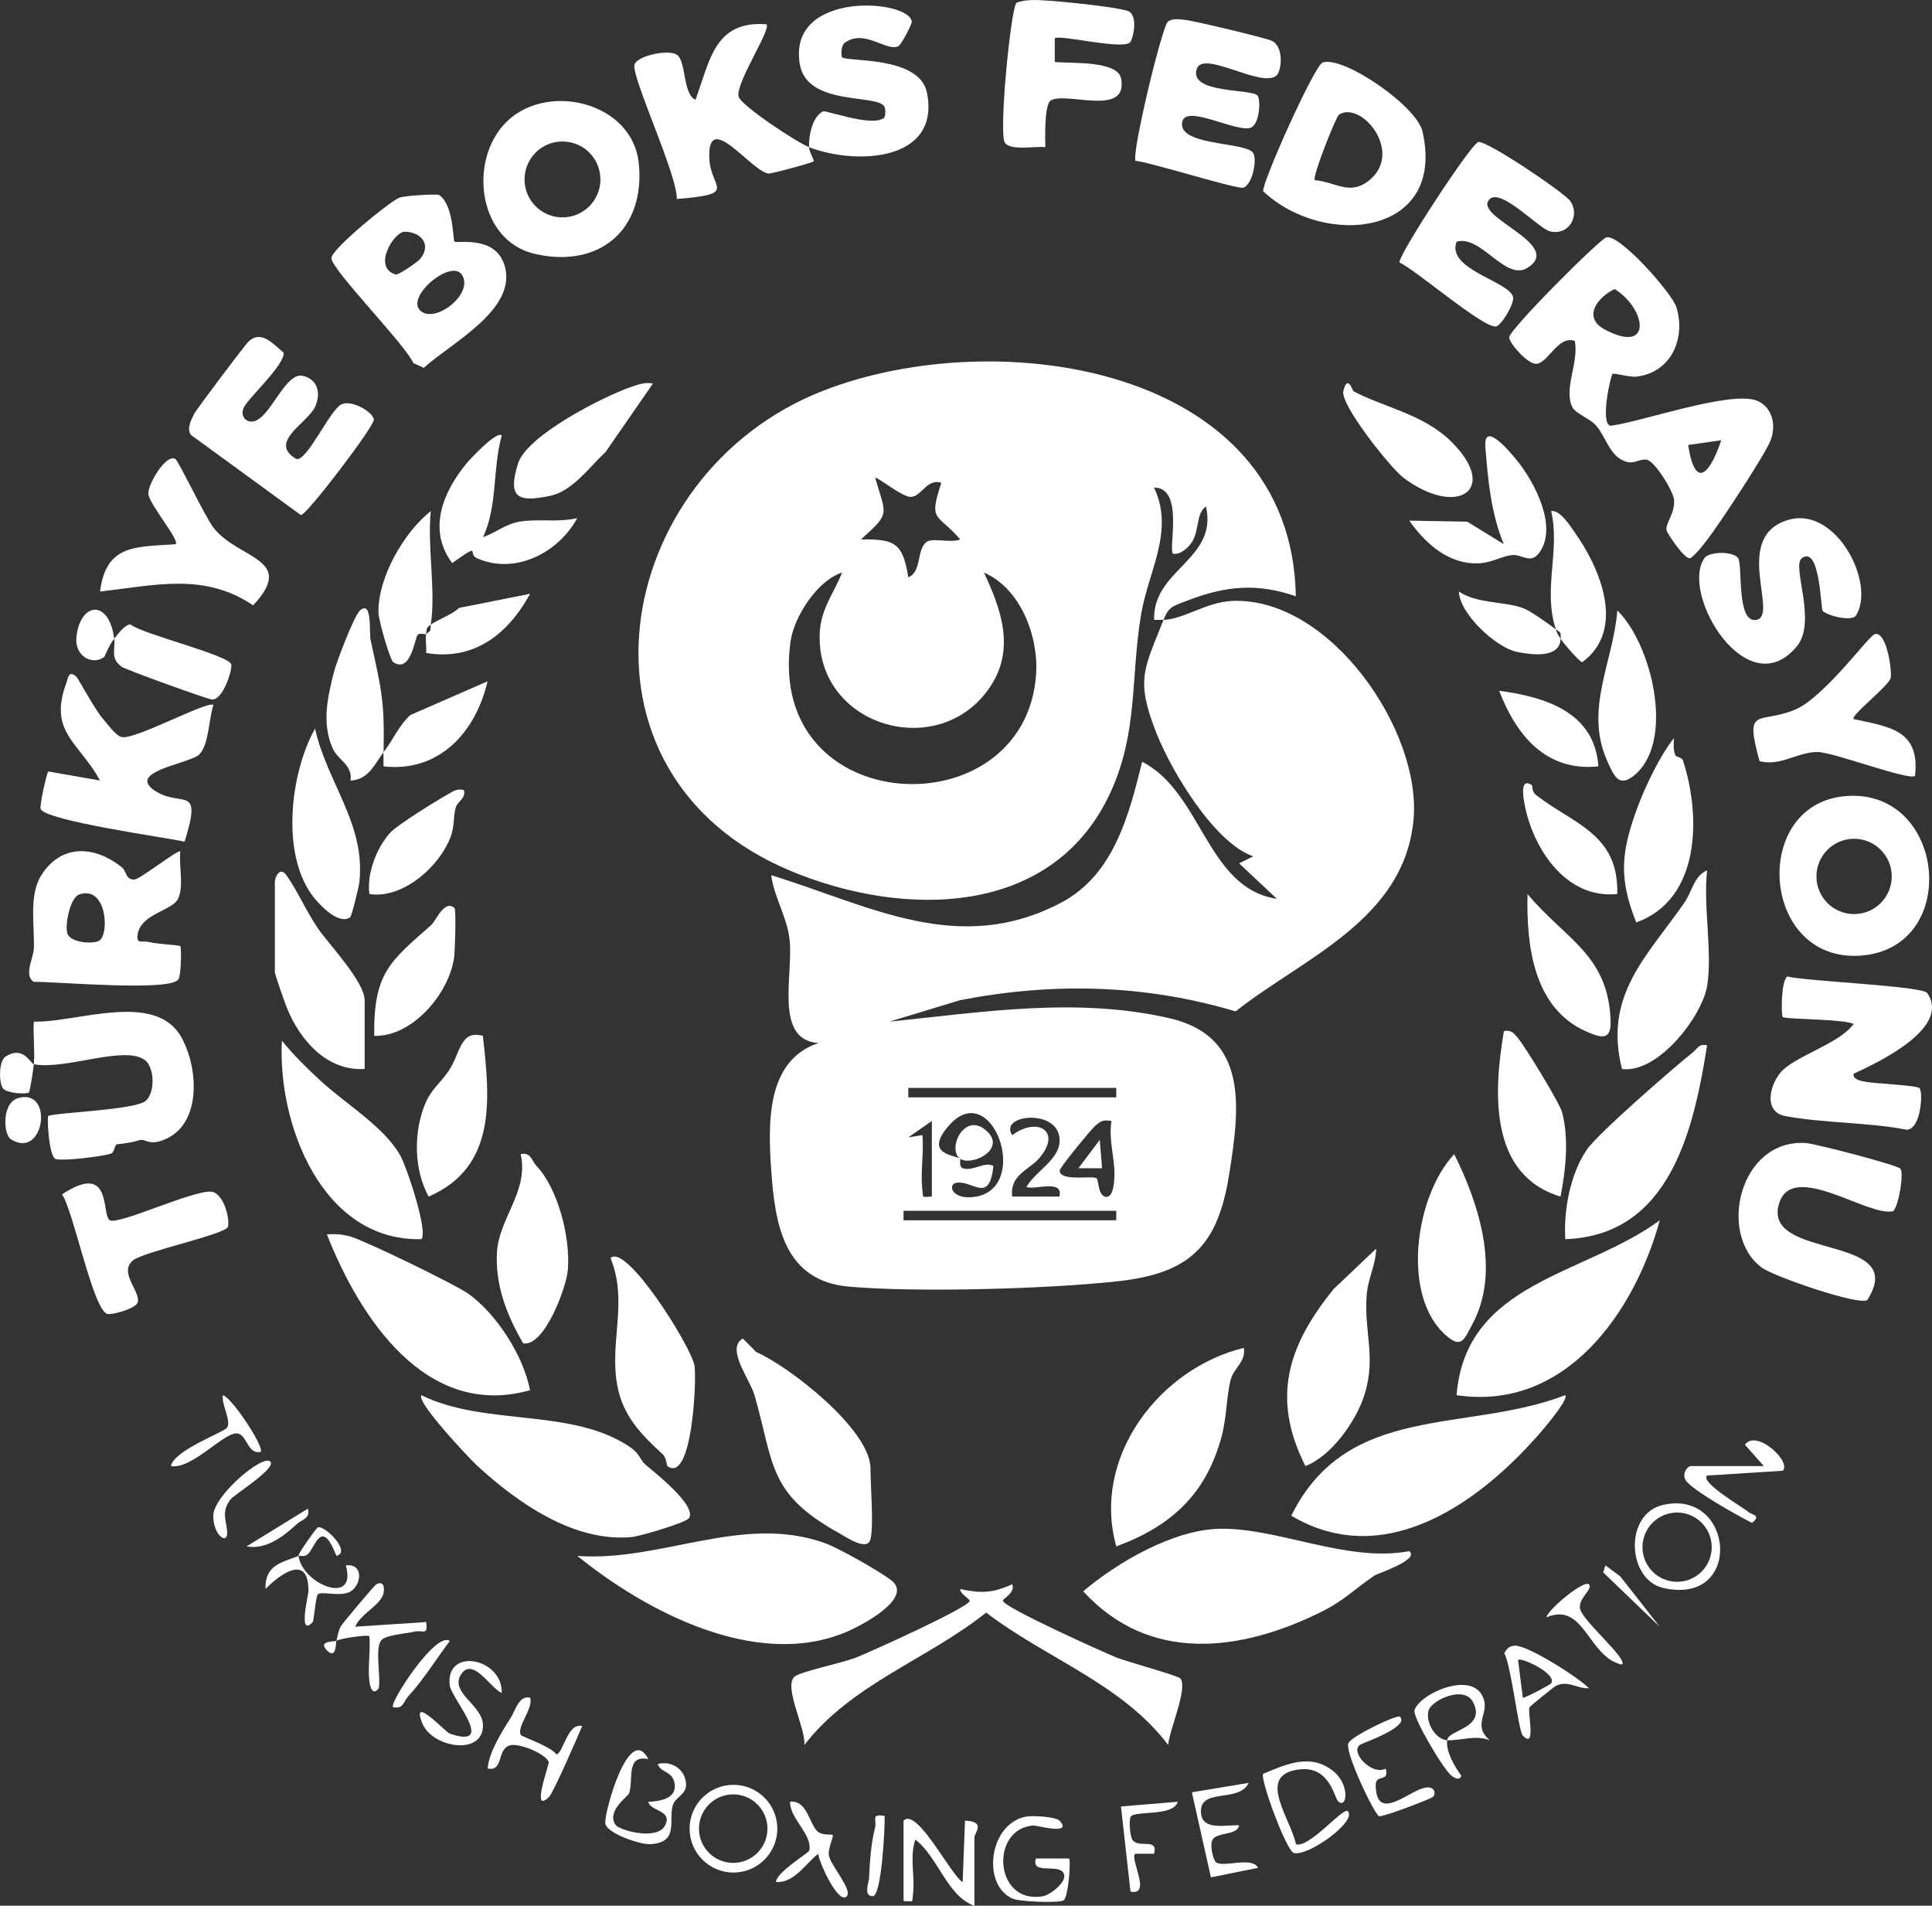 <?xml version="1.0" encoding="UTF-8"?> <svg xmlns="http://www.w3.org/2000/svg" id="Layer_2" data-name="Layer 2" viewBox="0 0 407.92 402.31"><rect x="0" y="0" width="407.92" height="402.31" fill="#333333" stroke="none"/><defs><style> .cls-1 { fill: #fff; } </style></defs><g id="Layer_1-2" data-name="Layer 1"><g><path class="cls-1" d="M340.48,78.95c-.44.37-2.67,10.51-.45,10.94,6.72-.85,25.84-7.68,31.15-5.21,3.09,1.44,3.83,5.14,2.7,8.19s-11.23,18.34-13.62,21.33c-1.04,1.3-1.99,2.65-3.35,3.64-1.16.43-4.86-5.17-5.03-5.88-.33-1.46,1.85-3.58,1.57-6.48-.18-1.89-4.02-8.02-5.69-8.41-1.19-.28-2.58.68-3.67.54-4.02-.5-4.85-5.17-7.06-7.74-1.3-1.51-4.34-2.51-5.05-3.93-1.9-3.84,1.47-9.64.5-13.98-3.62-1.24-5.73,5.05-8.3,4.84-1.72-.14-5.3-4.05-5.53-5.53s19.09-20.78,20.52-21.16c2.79-.73,13.9,11.79,14.81,14.82,2,6.65-1.23,13.74-8.47,14.58-1.48.17-4.72-.84-5.04-.57ZM338.84,69.57c10.15,5.37,8.79-4.37,2.08-8.55-3.78,1.79-6.79,6.07-2.08,8.55ZM363.42,92.94l-6.99,1c1.55,9.92,4.75,5.7,6.99-1Z"></path><path class="cls-1" d="M391.38,226.68c-.26,1.32,1.82,1.56,2.73,1.73,1.83.33,10.61.72,11.17,1.3.78.81.36,8.56-2.65,8.79-8.19-1.6-17.64-1.37-25.69-2.89-4.51-.85-3.39-6.18-1.13-9.04,2.83-3.57,12.41-6.07,15.55-10.39-1.95-1.09-14.43-.96-14.97-1.49-.31-.3-.39-7.58.98-8.55,3.83,1.01,28.48,1.99,29.53,3.49,5.13,7.41-10.44,14.69-15.52,17.04Z"></path><path class="cls-1" d="M279.27,13.19c4.43-1.43,19.85,9.18,21.08,14.58,5.03,22.18-20.85,24.65-33.64,12.61-.43-1.47,10.82-26.63,12.56-27.19ZM277.6,38.03c4.38.36,7.4,3.38,11.51.03,7.29-5.94-1.62-16.83-6.39-13.87-.63.39-5.7,13.18-5.12,13.84Z"></path><path class="cls-1" d="M25.76,183.11c.97.78.73,2.71,2.67,2.55,1.25-.11,9.24-6.45,9.64-5.9-.34,2.96.8,7.33-.48,9.99-1.2,2.48-7.88,3.2-8.51,7.47-.34,2.29.87,1.26,2.33,1.64,1.69.45,6.42.64,6.66.88s.22,6.12-.42,7.03c-1.85,2.62-25.94.44-30.55.5-2.13-1.44-.02-5,.05-7.05.16-4.96-1.09-11.2,1.55-15.41,4.23-6.76,11.35-6.3,17.07-1.68ZM20.97,198.57c2.17-1.36,1.57-11.72-4.23-9.75-1.92.65-3.11,6.45-2.51,8.26.66,1.99,5.5,2.27,6.74,1.49Z"></path><path class="cls-1" d="M390.12,168.03c20.81-1.25,23.96,32.18,2.73,33.71s-23.39-32.48-2.73-33.71ZM399.42,185.02c0-4.39-3.56-7.95-7.95-7.95s-7.95,3.56-7.95,7.95,3.56,7.95,7.95,7.95,7.95-3.56,7.95-7.95Z"></path><path class="cls-1" d="M314.53,42.04c-3.84,3.7,15.9,9.53,7.98,14.5-4.65,2.92-9.8-7.02-14.97-5.52-2.18,5.88,10.94,8.29,11.91,11.62.41,1.39-2.44,6.01-3.54,6.27-2.49.6-17.01-11.97-20.44-13.5-.23-1.57,15.18-25.19,16.69-25.44,1.81-.29,18.17,10.7,19.41,12.51,2.11,3.09-.37,7.37-4.32,6.35-2.45-.63-10.27-9.16-12.72-6.79Z"></path><path class="cls-1" d="M40.26,91.76c-.85-1.45.1-3.07.74-4.39.43-.89,10.84-14.74,11.57-15.37,2.68-2.33,5.03.57,7.32,2.45.23,2.59-7.21,9.3-8.36,11.49-.72,1.36-.1,2.7,1.03,3,4.07,1.1,7.31-10.66,11.48-9.58,3.15.81,3.76,3.8,2.46,6.58-1.58,3.38-10.01,7.42-3.92,10.97,2.24.5,7.01-10.2,9.43-11.51,2.07-1.12,6.64,1.45,6.93,3.17.21,1.25-14.14,20.16-15.41,20.17l-23.28-16.97Z"></path><path class="cls-1" d="M16.1,142.84c.4.34,3.99,7.06,5.61,8.87.97,1.09,2.73,3.65,4.03,3.9,2.88.56,18.25-7.82,19.32-6.78-.95,2.76-.97,8.51-3,10.46s-16.16,3.67-8.9,7.92c5.42,3.18,9.58-1.6,5.82,10.47-4.46-.96-28.94-4.35-30.38-6.85-.33-.57,1.28-7.74,1.61-7.97l10.89,1.91c-4.25-7.98-10.98-10.12-7.1-20.57.4-1.08.47-2.77,2.09-1.37Z"></path><path class="cls-1" d="M269.5,15.96c-3.15,2.72-15.57-5.56-16.84-1.36-1.58,5.22,11.6,4.09,12.86,5.58.69.82.48,6.17-1.53,6.81-3.01.95-13.35-4.88-14.32-1.41-1.45,5.18,12.86,4.33,14.83,6.59,1,1.15.09,6.47-1.88,7.44-1.07.53-19.69-5.37-22.84-5.65-.99-1.15,5.59-28.53,6.82-29.42,1.01-.72,2.28-.45,3.42-.37,1.69.12,17.42,3.88,18.56,4.46,2.53,1.29,2.04,6.36.92,7.33Z"></path><path class="cls-1" d="M7.14,224.67c.26-2.93-.19-6.03,0-8.99,9.07.23,25.61-6.57,31.15,3.29,3.77,6.72,4.4,19.29-4.51,21.94-2.33.69-3.14-.38-4.08-.28-.31.03-1.49.6-4.96.93-.61.06-.48,1.73-1.36,2-1.97.59-9.94,1.59-11.62,1.12-1.32-.37-1.8-7.47-1.62-9.04.74-.71,16.92-1.24,20.23-2.98,2.44-1.29,2.42-7.31.16-8.91-4.4-3.12-16.65,2.18-23.38.92-.08.88-.82,5.74-1.04,5.95-.43.42-4.72.23-5.51-.89-.86-1.23-.85-5.69.5-6.61,3.76-2.58,5.39,1.43,6.05,1.56Z"></path><path class="cls-1" d="M401.25,246.72c.75.87-.28,7.6-1.5,8.96-5.24,1.38-21.61-11.04-24.2-1.34-3.15,11.78,27.73,6.02,18.7,20.11-1.76,1.22-19.82-4.99-22.33-6.88-9.35-7.07-4.6-27.14,9.31-26.27,2.07.13,19.34,4.63,20.02,5.42Z"></path><path class="cls-1" d="M380.4,117.89c-2.13,1.66,3.26,13.29-.97,18.49-10.45,12.85-24.8-11.06-19.56-18.56,1.01-1.45,6.09-1.47,7.11,0s-.43,13.94,3.91,13.03c4.77-1-5.38-17.78,6.88-21.15,9.95-2.73,18.28,13.41,14.13,20.2-.9,1.47-6.42-.03-7.09-.98-.38-.54-.55-14.05-4.42-11.03Z"></path><path class="cls-1" d="M238.56,8.98c-1.79,1.56-14.97-1.77-15.86-.88v5c3.53.3,13.33-.32,14.02,3.5,1.48,8.24-11.67,2.63-14.87,4.62-1.36.84-1.19,7.96-1.14,9.85-2.17-.26-7.33.82-8.55-.94-1.33-1.91,1.27-28.72,2.5-29.57,2.1-.76,4.37-.56,6.54-.43,3.39.21,14.08,1.3,16.81,2.14,2.5.77,1.2,6.14.55,6.71Z"></path><path class="cls-1" d="M391.37,151.8c7.65,1.67,14.04,2.31,12.97,11.98-1.1,1.13-17.05-4.93-20.5-5.02-4.18-.1-7.96,3.12-12.33,1.92-3.29-11.83-.13-7.72,7.42-10.83,6.25-2.58,15.66-15.72,16.94-16,2.51-.56,3.65,7.83,3.32,9.28-.39,1.7-8.45,7.85-7.82,8.67Z"></path><path class="cls-1" d="M37.06,96.93c.68.47,6.28,12.22,8.01,14.46,5.18,6.71,17.67,6.47,8.38,16.4-10.38-6.97-20.62-4.23-32.33-2.92,1.28-10.06,7.61-9.38,15.96-9.98.95-.81-5.56-8.37-5.75-10.64-.17-1.97,3.81-8.66,5.74-7.32Z"></path><path class="cls-1" d="M23.14,257.58c1.65,1.19,17.48-6.32,21.44-6.01,2.49.2,3.97,5.35,3.56,7.39-.32,1.58-17.77,5.25-20.05,7.11-3.15,2.57,1.7,6.61.97,8.9-.41,1.3-5.36,2.65-6.36,2.42-3.03-.7-7.16-21.68-9.6-25.25,10.66-7.03,8.27,4.17,10.04,5.44Z"></path><path class="cls-1" d="M24.11,134.85c.82-1.03,2.18-2.98,3.44-3.02,2.92,2.2,20.9,6.47,21.28,8.46.23,1.21-1.77,7.52-4.06,7.38-1.01-.06-18.26-6.31-19.08-6.91-2.48-1.82-1.29-3.54-1.58-5.91-1.25,1.55-1.94,3.73-2.12,3.86-2.51,1.82-6.31-.19-5.85-4.27.83-7.43,6.92-7.97,7.97.41Z"></path><path class="cls-1" d="M190.77,384.35c2.85-2.92,10.1,11.72,12.48,12.97l.5-12.96c4.53.16,1.99,2.6,1.99,3.49v14.47c-5.8-2.02-7.63-10.26-12.48-13.97-1.26,3.64-.02,7.78-.49,11.49-.23,1.82.34,1.61-2,1.48v-16.97Z"></path><path class="cls-1" d="M164.12,386.05c0,5.12-4.15,9.26-9.26,9.26s-9.26-4.15-9.26-9.26,4.15-9.26,9.26-9.26,9.26,4.15,9.26,9.26ZM162.04,386.04c0-3.99-3.23-7.23-7.23-7.23s-7.23,3.23-7.23,7.23,3.23,7.23,7.23,7.23,7.23-3.23,7.23-7.23Z"></path><path class="cls-1" d="M136.88,371.37c-4.82-1.03-3.07,4.32-4.06,7.24-.21.61-4.88,3.77-2.84,6.65.81,1.14,8.76,3.38,10.44.11s-3.14-2.96-3.54-4.99c2.16-.09,5.83-.57,5.6-3.49-.25-3.14-2.98-2.49-3.6-4.49,3.1-.82,6.06,1.38,5.97,4.52-.06,1.93-2.32,2.58-2.78,4.15-.99,3.35,1.38,7.88-4.75,8.25-2.13.13-9.37-2.32-9.52-4.44-.17-2.59,5.11-21.3,9.09-13.5Z"></path><path class="cls-1" d="M282.6,380.35c-.89-.7-1.74-7.58-8.25-6.81-9.28,1.09-1.88,10.22-.72,15.8,2.73.92,10.04-7.96,10.95-6.98,2,2.14-8.34,9.55-11.37,8.84-1.6-.37-7.22-15.73-6.51-16.73,4.93-2.06,10.03-4.43,14.83-.55,3.48,2.81,2.93,7.9,1.07,6.43Z"></path><path class="cls-1" d="M351.17,317.69c15.02-3.38,17,21.42,0,17.54-7.63-1.74-8.35-15.66,0-17.54ZM361.41,326.62c0-4.04-3.27-7.31-7.31-7.31s-7.31,3.27-7.31,7.31,3.27,7.31,7.31,7.31,7.31-3.27,7.31-7.31Z"></path><path class="cls-1" d="M111.93,358.41c.77,2.18-3.04,6.36-1.92,7.9.25.34,6.51,2.48,7.43,4.04,1.52-.11,2.32-6.78,5.48-5.96-.97,2.29-6.06,14.04-7,14.96-3.93,3.83.07-6.87-.06-7.33-.52-1.76-6.33-4.15-8.23-3.55-2.8.89-1.25,5.56-4.66,4.88.24-3.4,2.95-7.71,4.82-10.64,1.05-1.64,1.74-4.84,4.15-4.32Z"></path><path class="cls-1" d="M305.54,367.38c-.24,2.53,1.57,5.48,2.99,7.49-.26,1.07-1.32.53-2.02.03-1.69-1.22-8.24-12.33-7.86-13.82.9-3.51,13.03-9.02,14.74-1.96.68,2.81-2.37,5.29,1.14,8.25-3.18-1.18-6.09.15-8.98,0,.21-2.24,8.25-2.5,5.5-7.98-1.86-3.71-8.71-.51-9.41,1.66-.74,2.3,1.36,6.2,3.9,6.32Z"></path><path class="cls-1" d="M223.7,384.36c3.02,3.16-4.98.98-5.43,1.01-9.35.59-8.39,16.72,1.9,14.95,1.57-.27,4.86-2.87,4.53-4.48-.56-2.82-7.12.25-5.98-3.5h6.99c.45.45-.17,8.23-1.14,8.84s-9.31.31-10.82-.38c-6.48-2.92-4.96-15.62,2.7-17.26,1.55-.33,6.45-.02,7.26.82Z"></path><path class="cls-1" d="M372.41,309.5l-3.99-4.5c2.41-3.43,9.94,3.64,7.98,5.49l-15.96,1.01c-1.6,1.41,7.66,6.76,8.71,7.69.67.59,2.89.68.76,2.3-2.85-1.41-12.64-6.9-13.98-8.98-.95-1.47.48-3.01,1.02-3.01h15.47Z"></path><path class="cls-1" d="M295.56,362.4c2.24,2.1-7.86,5.57-8.38,5.92-2.24,1.55,2.47,6.58,5.39,5.05.83,3-2.12,1.06-2.1,3.45.06,8.24,7.14,1.01,10.6.54,1.91-.26,2.14,1.3,1.47,1.98-.42.43-10.43,4.24-11.36,4.09-.83-.14-7.19-13.25-6.5-15.38.47-1.47,10.34-6.15,10.87-5.65Z"></path><path class="cls-1" d="M335.48,356.39c-2.52.17-4.31-1.74-6.95-.51-.33.15-5.38,4.22-5.58,4.53-.52.81,1.52,9.13-1.43,5.97-.94-1-2.44-14.82-3.92-17.39.59-.99,1.11-1.56,2.36-1.57,2.65-.03,13.15,6.57,15.53,8.97ZM327.49,355.39c1.43-2.02-6.39-5.61-6.97-4.97l1,7.97c.23.25,5.78-2.73,5.98-3.01Z"></path><path class="cls-1" d="M71.01,346.42c.13-.11.35-2.32,1.11-3.34s6.88-8.38,7.38-8.64c1.79-.92,1.73,1.37,1.34,2.34-.93,2.31-4.85,4.11-5.84,6.63l14.96-.98c.49,3.01-.74,1.6-2.42,2.02s-6.25.68-7.11,1.91c-1.28,1.83,0,7.55-.45,10.03-1.23,1.62-1.81-.02-1.99-1.47-.38-2.96.28-6.46,0-9.5-.42-.41-6.64.56-6.98,1-.12.16.1,4.08-1.99,1.99s1.84-1.86,1.99-1.99Z"></path><path class="cls-1" d="M105.93,357.4c-2.27-.91-6.04-7.62-8.51-4.03-2.65,3.86,4.31,6.5,4.54,10.6.38,6.78-10.68,5.16-12.83-.24-2.44-6.12,5,1.97,5.77,2.23,10.2,3.49.38-7.46.06-10.15-.97-8.22,11.23-5.77,10.97,1.58Z"></path><path class="cls-1" d="M175.81,387.36c.27.27-1,2.84-.82,4.25.26,2.07,5.07,7.31,3.8,8.7-1.79,1.96-6.11-7.69-6-8.97-2.71,2.03-5.01,6.21-8.97,5.97.22-2.16,6.96-6.16,7.05-6.64.71-3.43-4.11-6.68-4.06-10.31,3.83-.38,4.04,5.1,6.05,6.46.95.64,2.8.41,2.93.54Z"></path><path class="cls-1" d="M263.63,376.37c-2,4.4-10.59.84-10.04,6.47.37,3.75,5.44,2.3,8.04,2.51-.36,2.13-4.48,1.37-5.57,2.95-.74,1.08.1,4.47.74,4.88,1.73,1.1,7.56-1.34,8.82,1.14l-9.95,2-4.02-17.95,11.98-1.99Z"></path><path class="cls-1" d="M55.04,306.5c-2.99.65-2.81-4.13-5.32-3.89-2.89.27-9.47,7.69-13.64,6.88.68-3.33,11.14-7.11,11.86-8.09.99-1.36-1.28-5.05-.87-6.87,2.02.65,8.83,11.07,7.97,11.97Z"></path><path class="cls-1" d="M248.66,380.37c-.86,3.13-8.85,1.85-9.88,3.08-.47.56-.23,4.17.33,4.97,1.3,1.88,5.47-.58,4.56,2.92h-4c-1.18,1.13,3.58,8.93-.98,7.99l-2.01-17.97,11.98-.99Z"></path><path class="cls-1" d="M2.28,240.5c-1.55-.97-1.98-7.66,1.56-8.69,7.62-2.21,5.57,13.18-1.56,8.69Z"></path><path class="cls-1" d="M335.48,334.45c1,1.02-2.4,2.97-1.85,5.24.63,2.6,10.09,10.52,8.84,11.72-7.17-1.49-7.89-13.4-15.96-9.98.38-1.75,7.99-7.98,8.98-6.97Z"></path><path class="cls-1" d="M57.04,308.51c1.55,1.38-7.64,7.03-8.4,8.06-1.84,2.47-.98,4.03-.7,6.49.38,3.41-2.95,1.16-2.91-3.08s10.37-12.93,12.01-11.46Z"></path><path class="cls-1" d="M63.03,328.46c-.07-.59,3.7-5.76,4.01-5.97,1.26-.81,7.3,5.15,3.99,5.96-3.3-8.46-4.51-1.35-6.23-.2-.71.47-1.45.08-1.76.21.68,5.88,12.45,10.79,9.98,2.01,3.83-.47,3.3,4.12,1.01,5.49-2.06,1.23-6.1-.09-6.9.59-.48.41-.83,5.59-1.11,5.89-3.15,3.36-.91-5.75-.9-6.49.1-7.85-5.64-4-9.06-.5-.19-5.28,3.8-5.65,6.98-6.99Z"></path><path class="cls-1" d="M94.96,346.43c-2.85,3.81-5.55,8.18-8.77,11.68-.99,1.08-1.04,2.78-3.2,2.28-.84-.9,9.12-16.18,11.97-13.96Z"></path><path class="cls-1" d="M186.78,383.36c.09,2.27-.63,16.89-2.49,16.94-2.07.05-.83-3.01-.8-3.75.16-3.6.4-7.27,1.27-10.77.42-1.67-1-2.91,2.01-2.42Z"></path><path class="cls-1" d="M65.02,318.49c.5,2.16-1.2,2.21-2.28,3.2-2.85,2.62-6.5,5.52-10.69,4.77l12.96-7.97Z"></path><polygon class="cls-1" points="342.12 332.8 350.44 343.43 338.49 331.94 338.97 330.46 342.12 332.8"></polygon><g><path class="cls-1" d="M170.81,31.06c-.08-2.35.7-6.47,2.97-7.55.58-.27,9.86,3.13,12.49,1.57.87.01.67-2.11.5-2.49-1.24-2.87-16.37-.01-17.9-9.04-2.65-15.69,23.28-13.72,23.64-8.94.04.51-2.18,4.71-2.73,5.06-2.38,1.52-7.21-3.73-11.4-.64-.96.71-.73,2.94-.59,3.07,1,.99,16.41-.38,17.94,7.51,2.82,14.53-15.01,15.27-24.92,11.46.03.96,1.18,2.82,1,2.98-.36.34-8.85,2.63-9.52,2.58-3.54-.27-13.06-13.86-12.52-3.08.32,6.32,6.26,7.38-6.88,8.46.23-4.9-9.59-25.73-8.93-28.33.48-1.91,7.16-3.33,8.94-2.13,2.05,1.39,1.2,8.24,3.94,9.53,3.04-8.21,3.98-16.77,14.98-15.96,1.11,1.02-6.59,12.48-5.87,15.27.49,1.9,12.34,9.7,14.86,10.67Z"></path><g><path class="cls-1" d="M92.75,41.19c3.08,2.14,2.84,9.45,3.21,9.82.44.45,8.56-1.44,10.55,4.95,2.91,9.35-11.31,16.44-17.03,21.7l-2.21-1.02c-1.7-3.91-17.3-19.74-17.3-22.14,0-1.92,12.18-11.84,14.27-12.73,1.21-.52,8.12-.86,8.51-.59ZM88.66,54.71c2.51-2.94.37-5.73-3.19-5.79-2.3-.04-7,7.68-1.85,9.03.6.09,4.55-2.66,5.04-3.24ZM89.11,65.86c3.35,2.14,10.99-4.06,8.39-7.89-2.35-3.45-12.58,5.21-8.39,7.89Z"></path><path class="cls-1" d="M106.29,26.41c8.38-9.43,27.29-5.18,28.59,8.14,1.37,14.01-8.39,22.21-22.02,19.03-11.64-2.71-13.94-18.87-6.57-27.17ZM126.77,37.88c0-4.42-3.58-8.01-8.01-8.01s-8.01,3.58-8.01,8.01,3.58,8.01,8.01,8.01,8.01-3.58,8.01-8.01Z"></path></g></g><g><path class="cls-1" d="M297.55,327.47c2.26,1.82-6.63,4.66-7.33,5.13-4.1,2.75-6.34,5.25-11.27,7.69-16.99,8.43-36.29,10.92-50.24-4.35,7.25-6.15,18.98-12.96,28.7-13.2,12.31-.31,27.05,7.2,40.14,4.72Z"></path><path class="cls-1" d="M121.91,328.47c17.69,1.28,34.77-8.9,52.14-2.75,3,1.06,11.46,5.87,14.09,7.86,4.97,3.74-6.27,9.63-9.66,11.03-18.87,7.81-41.99-4.32-56.57-16.14Z"></path><path class="cls-1" d="M330.49,294.53c.75.7-3.68,6.06-4.47,6.99-12.93,15.27-33.36,30.37-53.38,18.46,11.87-24,36.84-17.38,57.86-25.45Z"></path><path class="cls-1" d="M136.23,309.15c1.8,1.56,11.06,8.73,9.22,11.37-.65.93-10.24,3.78-12.05,3.96-12.18,1.17-24.13-7.22-32.64-15.05-1.7-1.56-13.02-13.58-11.77-14.89,13.46,6.67,32.03,2.54,44.27,11.12,1.75,1.22,1.98,2.64,2.97,3.5Z"></path><path class="cls-1" d="M307.54,294.53c1.95-24.02,27.04-25.22,42.91-36.93-5.37,19.62-20.03,40.37-42.91,36.93Z"></path><path class="cls-1" d="M111.91,293.49c-22,6.19-35.96-15.34-42.89-32.89,1.72-.14,3.35-.04,5.02.46,3.22.95,22.02,10.06,24.86,12.07,6,4.27,11.69,13.26,13.01,20.36Z"></path><path class="cls-1" d="M213.72,334.45c.74,1.76-2,3.03-1.97,3.49.08,1.34,20.96,10.75,23.95,11.96,2.23.91,13.09,3.84,13.54,4.45,1.59,2.16-2.4,10.97-2.59,14.03-9.83-12.98-25.81-18.27-38.43-27.95-12.45,9.93-28.49,15.1-38.39,27.96.37-3.38-4.54-12.49-2.02-14.47,1.37-1.08,10.07-2.86,12.97-4.01s23.93-10.62,23.95-11.96c0-.47-2.08-1.45-1.98-2.49,4.58.96,6.72.85,10.97-1Z"></path><path class="cls-1" d="M262.62,284.55c.51,2.88-2.15,4.27-2.77,6.7-.91,3.54-.83,7.96-1.93,12.04-3.24,12.04-10.56,18.89-22.23,23.17-5.27-18.86,9.15-37.6,26.94-41.91Z"></path><path class="cls-1" d="M183.79,324.97c-.65,2.61-5.13-.48-6.66-1.33-15.09-8.37-13.62-14.52-17.82-29.09-1.01-3.49-6.12-9.81-2.48-11.99l2.82,2.86c6.9,2.98,24.14,16.36,24.14,24.58,0,3.69.72,12.11,0,14.97Z"></path><path class="cls-1" d="M67.6,228.08c5.33,4.95,13.19,9.55,16.79,15.63,1.53,2.58,6.05,16.42,4.58,17.89-20.99.49-30.39-24.32-29.45-41.91,2.53,3.12,5.14,5.67,8.07,8.39Z"></path><path class="cls-1" d="M360.43,220.69c-2.83,17.88-7.85,40.14-29.94,40.91-.35-6.14,1.03-13.72,4.55-18.9,2.28-3.36,18.36-17.35,22.38-20.53,1-.79,1.28-1.93,3-1.48Z"></path><path class="cls-1" d="M290.57,263.6c-.07,3.29-1.68,6.23-1.98,9.48-.73,7.94,2.08,13.28-.52,21.44-1.75,5.5-6.95,12.88-12.45,14.97-7.33-14.48-3.61-25.58,6-37.4l8.95-8.5Z"></path><path class="cls-1" d="M140.89,309.49c-.11-.08-.16-1.74-.99-2.51-4.45-4.09-8.32-7.94-9.55-14.41-1.76-9.29,2.34-17.81-1.45-26.98,3.3-3.24,16.96,18.55,17.73,22.68.5,2.67-.43,25.09-5.73,21.22Z"></path><path class="cls-1" d="M77,225.67c-8,.49-13.71-6.11-16.46-12.99-.45-1.14-2.51-6.97-2.51-7.47v-18.96c0-.97,1.01-3.49,2.46-1.47,2.27,3.17,4.22,7.7,6.69,11.28,2.34,3.4,9.81,11.16,9.81,15.14v14.47Z"></path><path class="cls-1" d="M360.43,208.2c-1.05,6.33-10.35,18.48-17.96,17.47-3.98-15.65,5.37-23.81,13.22-35.19,1.58-2.29,2.01-5.62,4.75-6.73-.87,7.44,1.18,17.36,0,24.45Z"></path><path class="cls-1" d="M113.34,246.21c4.49,4.79,7.11,15.02,6.56,21.86-.3,3.74-4.99,16.32-9.43,15.52-3.45-5.88-6.02-12.43-5.52-19.47s6.72-12.66,4.99-20.48c2.16-.46,2.3,1.4,3.4,2.57Z"></path><path class="cls-1" d="M307.04,243.65c5.16,10.38,9.86,24.63,3.89,35.8-1.75,3.27-2.3,5.26-5.42,2.64-9.85-8.27-6.71-29.7,1.54-38.44Z"></path><path class="cls-1" d="M353.77,159.52c.12.27,1.35.32,1.59,1.06,3.78,11.7,3.74,29.26-9.88,34.15-3.8-9.44-3.16-14.98.23-24.21,1.66-4.52,4.87-11.18,7.74-14.71-.04,1.3-.25,2.46.33,3.71Z"></path><path class="cls-1" d="M73.93,193.65c-2.31,1.6-6-2.18-7.43-3.89-7.34-8.81-5.31-26.43.02-35.94,2.58,11.5,10.64,20.03,9.37,32.32-.12,1.11-1.64,7.29-1.96,7.51Z"></path><path class="cls-1" d="M101.95,218.67c1.47,13.17,3.04,27.68-11.45,33.94-3.07-5.62-3.17-13.06-.99-18.94,1.38-3.73,3.38-4.84,5.28-7.69,2.42-3.63,2.36-8.64,7.16-7.31Z"></path><path class="cls-1" d="M105.94,91.94c-1.98,7-.84,14.95-3.97,21.46,2.66-.91,4.78-2.78,7.7-3.27,4.03-.67,8.19.21,12.21-.75-3.96,7.29-13.12,12.07-21.21,8.45-2.05-.92,1.16-3.45-5.2,1.04-5.25-7.04-1.94-14.96,2.97-20.97.82-1,6.48-7.05,7.49-5.97Z"></path><path class="cls-1" d="M297.56,109.91l12.24.22,7.71,4.75c-2.7-6.51-3.36-13.57-3.89-20.57-.43-5.74,5.47,1.37,6.86,3.13,3.54,4.47,8.18,13.31,4.84,18.77-2.03,3.32-3.88.65-6.19.98-2.81.41-4.43,1.91-8.08,1.73-5.86-.29-10.32-4.54-13.51-9.01Z"></path><path class="cls-1" d="M329.49,252.61c-15.11-4.57-14.16-21.94-11.96-34.93,1.53-.32,2.11.44,2.99,1.49,1.48,1.78,8.78,13.65,9.3,15.65,1.48,5.71.76,12.12-.33,17.78Z"></path><path class="cls-1" d="M80.99,158.8c-1.93,2.53-3.14,5.78-6.98,5.99.5-3.29-2.65-4.32-3.74-6.75-2.39-5.3-1.11-10.9.25-16.2.56-2.19,4.29-11.95,5.5-12.98,2.64-2.24,1.88,4.59,2.23,6.23,2.3,10.69,2.96,12.62,2.74,23.71,1.99-2.6,3.19-5.59,5.63-7.84l16.32-7.13c-2.48,10.7-10.18,19.28-21.96,17.96-.02-.99-.02-2,0-2.99Z"></path><path class="cls-1" d="M137.87,80.96l-10,14.44c-3.34,3.12-6.99,8.28-11.68,9.27-6.89,1.46-9.06.42-6.82-6.82,1.83-5.91,17.99-14.13,23.79-16.13,1.59-.55,2.97-1.06,4.71-.77Z"></path><path class="cls-1" d="M341.48,128.86c7.24,7.12,12.05,27.07,4,34.44-3.6,3.3-4.68.63-6.2-2.82-4.77-10.83,1.35-20.72,2.2-31.62Z"></path><path class="cls-1" d="M285.78,82.59c6.17,3.34,14.85,4.8,20.8,10.8,10.05,10.12,1.02,15.91-10.24,7.48-2.73-2.05-13.4-15.46-12.71-18.31.9-3.71,1.96-.07,2.14.03Z"></path><path class="cls-1" d="M322.52,188.74c8.02,9.62,17.17,12.84,17.54,26.96.11,4.1-2.18,3.36-5.15,2.05-11.16-4.92-12.65-18.2-12.39-29.01Z"></path><path class="cls-1" d="M95.96,191.73c.37.36.12,8.9-.08,10.4-1.04,7.59-8.8,16.78-16.87,16.55-.16-13.26,3.31-15.7,12.04-23.4.98-.87,2.85-5.55,4.92-3.55Z"></path><path class="cls-1" d="M328.5,132.85c-2.79-8.41.97-16.59-.99-24.95,1.87-.34,4.04,3.18,4.98,4.5,5.51,7.76,10.8,20.62,1.57,27.4-.61-.13-4.03-4.07-4.55-4.95.05-1.48.03-1.24-1-2Z"></path><path class="cls-1" d="M329.5,134.85c-.13,4.24-6.25,3.39-9.26,2.76-4.34-.9-12.04-7.98-12.21-12.72,3.99,2.61,9.22,1.98,13.49,3.47,1.59.55,5.34,3.29,6.98,4.5.34,1.04.52,1.2,1,2Z"></path><path class="cls-1" d="M90.97,131.85c1.36-.98,4.44-2.08,5.97-3.52l14.99-2.98c-4.64,8.48-11.84,14.22-21.96,12.49.13-1.27-.21-2.81,0-4,1.23-.82.81-.77,1-2Z"></path><path class="cls-1" d="M90.97,131.85c-1.12.81-.79.84-1,2-.22.15-1.32-.31-1.78.17-.62.65-1.42,8.24-5.15,5.77-.69-.45-3.09-8.76-3.13-10.44-.17-7.41,5.4-17,11.05-21.46-.77,7.4,1.09,16.85,0,23.95Z"></path><path class="cls-1" d="M323.49,165.8c.09.06-.13,1.26.75,1.96,7.83,6.19,17.56,8.15,17.23,20.97-11.08,1.16-18.17-10.11-19.71-19.71-.22-1.38-.65-4.92,1.73-3.22Z"></path><path class="cls-1" d="M97.95,166.79c.46,1.8-1.36,2.33-1.74,3.74-.52,1.93-.23,3.81-1.01,5.98-2.26,6.29-10.05,13.3-17.2,12.24-.59-4.34,1.51-9.82,4.45-13.02,1.45-1.58,9.7-6.71,11.99-7.97,1.21-.66,1.9-1.35,3.52-.97Z"></path><path class="cls-1" d="M337.48,161.79c-11.07,1.14-17.33-6.56-20.95-15.96,9.87,1.31,20.17,4.57,20.95,15.96Z"></path><g><path class="cls-1" d="M245.66,130.86c-.66.01-1.33,0-1.99,0-.29-10.7,13.51-12.7,10.96-23.94-2.13,1.46-1.37,5.03-2.96,7.5-.76,1.18-2.41,2.76-4.01,2.47-1.02-1.17,2.4-13.98-4-13.96,4.35,9.18-1.17,17.57-2.72,26.72-2.24,13.19-.59,24.72-6.41,37.5-12.12,26.61-43.67,26.61-67.4,16.79-49.32-20.41-38.29-83.91,6.69-101.46,36.6-14.28,98.95-5.37,99.78,43.39-8.21-2.79-14.58-2.22-22.63.81-3.41,1.29-4.21,1.4-5.31,4.18,4.16-.09,9.08-3.78,14.51-4,20.66-.86,40.11,27.51,38.27,46.31-2.07,21.09-23.14,28.97-37.56,40.34-19.23-5.72-38.53-6.17-58.19-2.36l-14.91,4.53c19.64-2.01,39.53-5.23,59.12-.73,16.85,3.87,14.85,19,12.61,33.06-2.38,14.9-8.17,20.78-23.44,22.47-14.56,1.62-42.38,2.41-56.82,1.14-13.62-1.2-15.61-12.9-16.41-24.5-.67-9.75-1.18-23.24,9.98-26.93-9.48-.6-5.26-14.48-6.11-21.85-.55-4.81-3.26-8.9-3.88-13.58,20.88,6.43,39.54,17.19,61.19,5.81,11.14-5.86,14.37-18.53,17.13-29.75,12.64,6.42,13.63,26.7,28.45,28.93l-7.97-7.49,2.98-1.48c-8.22-2.83-17.27-17.99-20.43-25.98-4.5-11.37-2.6-13.56,1.48-23.93ZM198.75,101.92c-3.01-.99-4.21,2.93-6.46,2.98-1.87.04-7.17-4.41-7.5-3.99,2.35,7.99,3.23,7.34-3,12.96,7.03-.05,8.81.62,9.99,7.99,2.94-1.1,1.64-6.07,4-7.54,1.25-.78,5.18.36,6.97-.45-5.04-5.74-6.7-3.6-4-11.96ZM177.79,120.88c-5.29,1.69-10.17,9.42-10.88,14.55-5.25,37.68,49.56,39.97,51.85,6.94.55-8-3.27-18.18-11.01-21.49,3.61,7.67,6.6,15.99,1.45,23.9-10.63,16.33-37.01,8.7-36.12-11.17.23-5.08,2.96-8.34,4.72-12.73ZM235.68,229.66h-43.91v2h43.91v-2ZM202.75,244.63c-2.93-1.96.96-10.37,5.73-5.73,3.91,3.81-3.3,7.35-5.73,5.73.09.06-.4,1.76.66,2.04,2.23.57,4.51-1.54,6.34-.53-.84,7.88-4.12,3.29-7.52,3.51-2.48.16-1.27,3.95,3.97,2.95,11.51-2.2,3.14-25.36-5.91-14.92-5.29,6.1,1.26,6.08,2.46,6.95ZM216.72,250.61c1.71-3.2,6.78-5.65,7-9.56.42-7.22-13.06-5.88-9.99-1.41,5.4-4.05,10.7-.7,5.51,5.06-2.02,2.25-6.09,3.4-5.52,7.91h9.97c.82-3.72-4.87-1.4-6.98-2ZM196.76,236.64l-5,3.48,2.99-.49c.35,3.67-.45,7.93,0,11.49.23,1.82-.34,1.61,2,1.48v-15.97ZM234.68,236.65c-1.76-.28-2.19-.06-3.45,1.03-.81.7-7.53,8.84-7.5,9.45.12,2.42,7.04.94,7.82,1.64.44.39.23,3.21,1.65,3.83,2.03.69,2.08-3.65,2.1-4.65.07-3.43-1.29-7.59-.62-11.3ZM235.68,255.61h-44.91v2h44.91v-2Z"></path><polygon class="cls-1" points="232.69 246.63 227.7 246.62 232.2 240.64 232.69 246.63"></polygon></g></g></g></g></svg> 